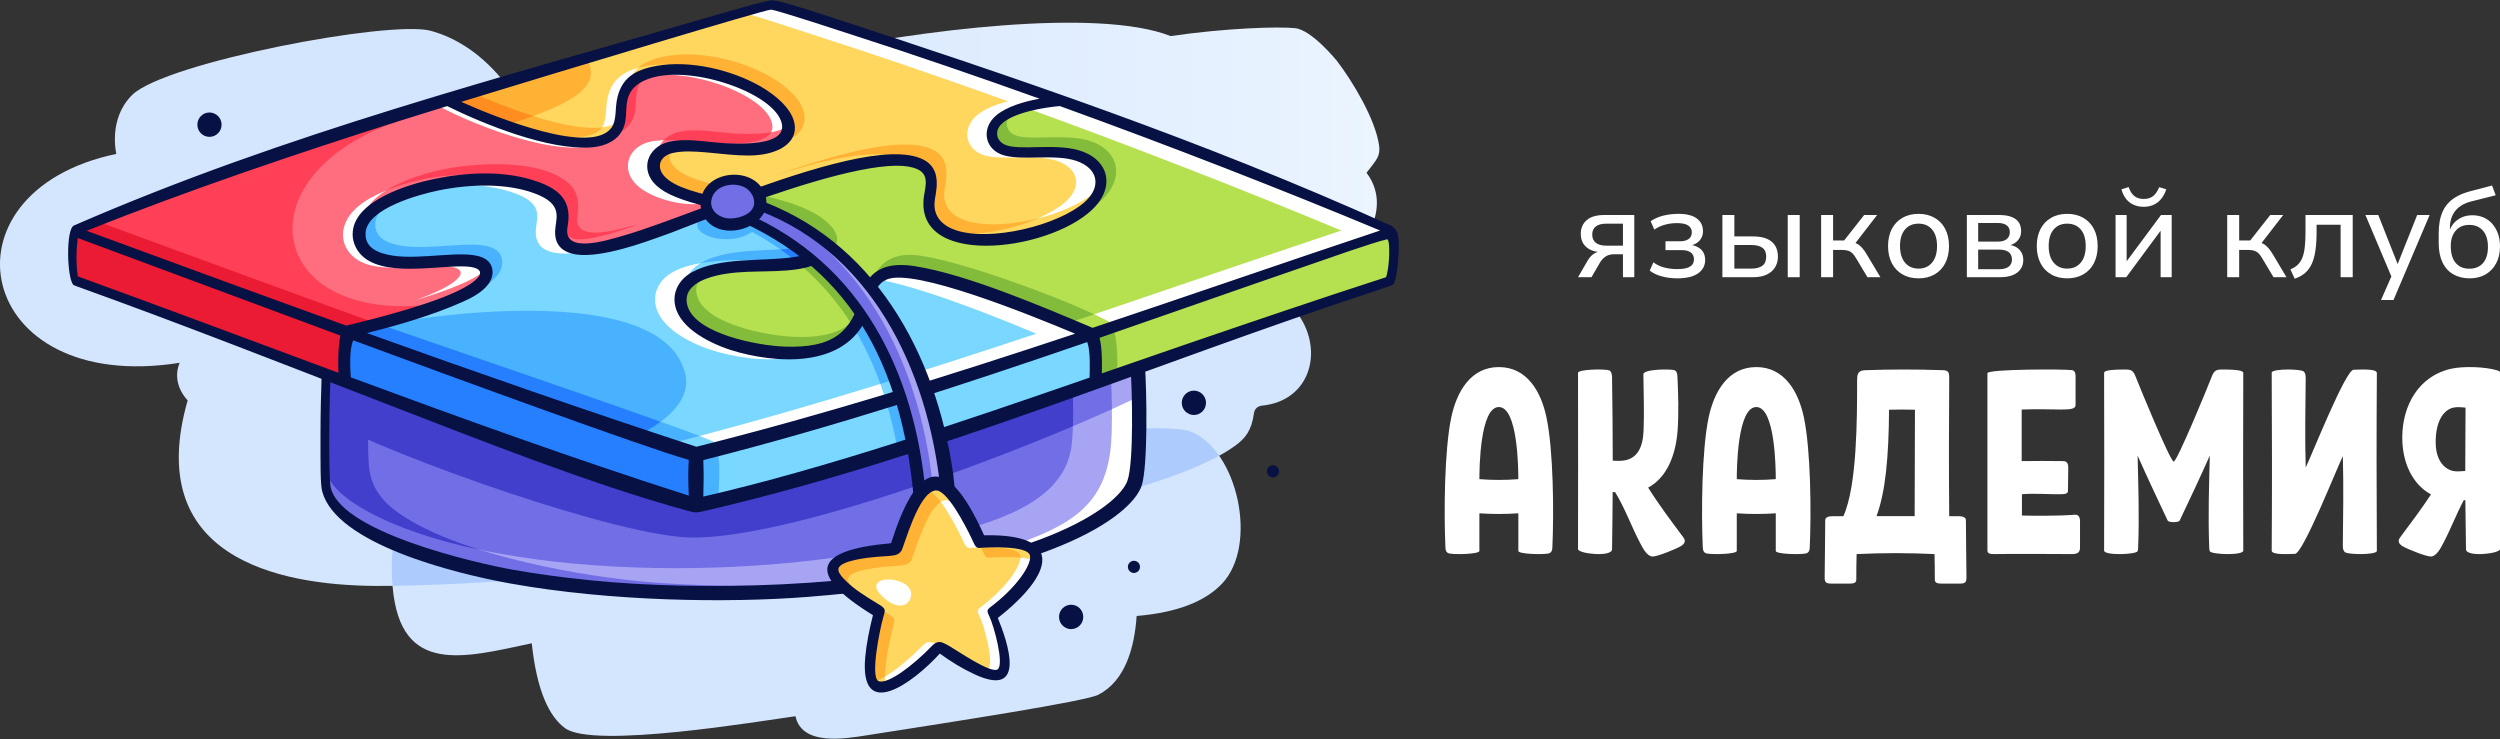 <?xml version="1.0" encoding="UTF-8"?> <svg xmlns="http://www.w3.org/2000/svg" width="159" height="47" viewBox="0 0 159 47" fill="none"><rect x="0" y="0" width="159" height="47" fill="#333333" stroke="none"/><g clip-path="url(#clip0_102_5164)"><path fill-rule="evenodd" clip-rule="evenodd" d="M85.77 16.581C85.77 16.581 88.892 13.625 86.912 10.987C87.553 10.159 87.811 9.925 87.707 9.229C87.462 7.565 86.053 5.222 85.041 3.888C85.041 3.888 83.437 1.899 82.368 1.791C81.299 1.683 78.035 1.775 74.451 2.294C69.797 0.466 58.343 1.93 51.236 3.448C43.8 5.039 40.81 6.734 40.81 6.734C40.81 6.734 39.483 8.849 41.64 10.601C42.712 11.471 39.115 12.467 41.153 15.715C42.587 17.998 46.316 23.845 58.563 20.923C63.939 19.639 79.233 19.02 85.77 16.581Z" fill="url(#paint0_linear_102_5164)"></path><path fill-rule="evenodd" clip-rule="evenodd" d="M78.5 28.39C79.208 27.89 79.601 27.378 79.749 26.296C79.789 26.006 79.972 25.828 80.277 25.797C83.214 25.496 84.122 22.574 82.767 20.307C79.396 14.668 68.555 14.118 62.697 13.593C63.144 10.554 62.084 6.731 60.32 4.248C58.657 3.094 36.031 4.565 32.257 5.456C30.71 3.442 29.009 2.398 27.393 1.959C24.818 1.257 10.524 3.97 8.411 6.035C6.855 7.556 7.399 9.789 7.399 9.789C-4.179 12.202 -1.666 25.152 11.423 23.074C10.867 24.437 11.936 25.462 11.936 25.462C9.093 35.395 17.596 37.21 23.815 37.264C34.361 37.355 70.68 33.937 78.5 28.39Z" fill="#D4E6FE"></path><path fill-rule="evenodd" clip-rule="evenodd" d="M26.091 32.63C25.396 33.104 24.701 34.319 24.975 37.361C25.481 42.977 29.509 41.829 33.82 40.912C34.138 43.923 34.927 45.583 35.946 46.317C37.782 47.645 48.378 45.852 50.592 45.551C51.003 47.449 53.714 46.987 55.122 46.766C60.939 45.858 69.042 44.603 69.85 44.188C71.58 43.3 72.155 41.165 72.29 39.176C75.054 38.945 76.739 38.158 77.724 37.117C80.044 34.663 78.717 28.636 75.727 27.447C72.447 26.144 28.195 31.198 26.091 32.63Z" fill="#D4E6FE"></path><path fill-rule="evenodd" clip-rule="evenodd" d="M24.969 37.26C36.332 37.127 68.41 33.996 77.538 28.984C77.044 28.276 76.431 27.728 75.727 27.447C72.447 26.144 28.195 31.198 26.091 32.63C25.403 33.098 24.717 34.29 24.969 37.26Z" fill="#ADCBFD"></path><path fill-rule="evenodd" clip-rule="evenodd" d="M48.853 3.998C43.153 5.405 40.81 6.734 40.81 6.734C40.81 6.734 39.483 8.849 41.64 10.601C42.712 11.471 39.115 12.467 41.153 15.715C42.587 17.998 46.316 23.845 58.563 20.923C62.788 19.911 73.146 19.314 80.557 17.919C75.969 14.491 67.593 14.032 62.697 13.593C63.144 10.554 62.084 6.73 60.32 4.248C59.566 3.723 54.51 3.739 48.853 3.998Z" fill="url(#paint1_linear_102_5164)"></path><path d="M138.248 29.357C138.034 29.357 136.069 24.585 135.833 23.972C135.679 23.558 135.537 23.497 135.135 23.501C133.915 23.504 133.821 23.621 133.821 23.732C133.833 27.473 133.833 31.245 133.821 35.015C133.821 35.344 135.836 35.271 135.946 35.062C135.968 35.024 135.981 34.964 135.984 34.876C136.069 32.697 135.99 30.771 135.952 28.975C136.566 30.36 137.213 31.732 137.864 33.108C137.927 33.241 138.565 33.241 138.628 33.108C139.279 31.732 139.93 30.36 140.543 28.975C140.502 30.771 140.424 32.697 140.508 34.876C140.512 34.964 140.524 35.024 140.546 35.062C140.659 35.271 142.672 35.344 142.672 35.015C142.659 31.245 142.659 27.473 142.672 23.732C142.672 23.621 142.577 23.504 141.361 23.501C140.958 23.497 140.813 23.558 140.659 23.972C140.427 24.585 138.462 29.357 138.248 29.357ZM110.459 32.646V35.04C110.459 35.236 109.018 35.281 108.569 35.205C108.361 35.167 108.308 35.018 108.298 34.828C108.198 32.608 108.229 28.643 108.669 26.549C109.012 24.927 109.896 23.346 111.701 23.346C113.502 23.346 114.386 24.927 114.728 26.549C115.169 28.643 115.2 32.608 115.1 34.828C115.09 35.018 115.037 35.167 114.829 35.205C114.379 35.281 112.939 35.236 112.939 35.04V32.646C112.109 32.703 111.289 32.703 110.459 32.646ZM111.701 25.888C110.496 25.888 110.459 29.806 110.459 30.474C111.286 30.54 112.112 30.54 112.939 30.474C112.939 29.806 112.902 25.888 111.701 25.888ZM94.089 32.646V35.04C94.089 35.236 92.649 35.281 92.2 35.205C91.989 35.167 91.936 35.018 91.929 34.828C91.829 32.608 91.86 28.643 92.3 26.549C92.643 24.927 93.527 23.346 95.328 23.346C97.133 23.346 98.017 24.927 98.356 26.549C98.8 28.643 98.831 32.608 98.73 34.828C98.721 35.018 98.668 35.167 98.457 35.205C98.01 35.281 96.567 35.236 96.567 35.04V32.646C95.74 32.703 94.919 32.703 94.089 32.646ZM95.328 25.888C94.124 25.888 94.089 29.806 94.089 30.474C94.916 30.54 95.74 30.54 96.567 30.474C96.567 29.806 96.532 25.888 95.328 25.888ZM149.004 29.006C149.058 30.894 149.023 32.833 149.004 34.721C149.001 34.92 149.058 35.084 149.171 35.138C149.3 35.201 149.709 35.239 150.121 35.239C150.639 35.239 151.168 35.179 151.168 35.037C151.146 31.252 151.142 27.507 151.168 23.722C151.168 23.415 149.963 23.517 149.687 23.517C149.184 23.52 147.045 28.899 146.643 29.734C146.586 27.846 146.624 25.907 146.643 24.019C146.643 23.82 146.589 23.656 146.476 23.602C146.344 23.539 145.939 23.501 145.524 23.501C145.005 23.501 144.48 23.561 144.48 23.703C144.502 27.488 144.505 31.233 144.48 35.018C144.477 35.325 145.684 35.227 145.961 35.224C146.464 35.22 148.602 29.844 149.004 29.006ZM152.784 27.824C152.784 29.433 153.428 30.799 154.611 31.445C153.994 32.384 153.315 33.282 152.645 34.183C152.469 34.423 152.576 34.597 152.809 34.74C153.126 34.929 154.293 35.394 154.589 35.394C154.966 35.394 155.233 34.844 155.393 34.544C155.815 33.756 156.214 32.719 156.692 31.818C156.727 31.814 156.761 31.811 156.796 31.808C156.805 32.874 156.824 33.87 156.837 34.936C156.843 35.448 159 35.224 159 34.92C158.994 31.15 158.994 27.447 159 23.675C159 23.614 158.865 23.57 158.821 23.554C158.069 23.324 156.695 23.282 155.931 23.444C153.84 23.887 152.784 25.784 152.784 27.824ZM156.277 29.98C155.563 29.98 154.909 29.38 154.909 28.124C154.909 26.891 155.327 26.204 155.862 25.98C156.158 25.857 156.5 25.891 156.808 25.929C156.796 27.27 156.79 28.611 156.79 29.952C156.62 29.965 156.45 29.98 156.277 29.98ZM116.533 32.83C116.348 32.83 116.084 32.88 116.084 33.083C116.084 34.294 116.055 35.502 116.049 36.713C116.049 36.998 116.099 37.115 116.448 37.115H117.681C117.929 37.115 118.061 37.048 118.061 36.865C118.061 36.324 118.065 35.78 118.08 35.239C118.904 35.201 119.731 35.179 120.558 35.179C121.385 35.179 122.212 35.201 123.036 35.239C123.051 35.78 123.055 36.324 123.055 36.865C123.055 37.048 123.187 37.115 123.435 37.115H124.668C125.017 37.115 125.067 36.998 125.067 36.713C125.061 35.502 125.032 34.294 125.032 33.083C125.032 32.88 124.768 32.83 124.583 32.83C124.476 32.83 124.259 32.83 123.97 32.83C123.944 29.901 123.951 26.96 123.97 24.032C123.973 23.602 123.866 23.554 123.514 23.542C121.916 23.488 120.288 23.485 118.621 23.545C118.109 23.564 118.112 23.849 118.112 24.301C118.112 26.53 118.115 30.92 117.238 32.83C116.901 32.83 116.653 32.833 116.533 32.83ZM121.772 32.827H120.558H119.347C119.913 31.293 120.124 29.101 120.143 26.059C120.69 26.043 121.24 26.043 121.791 26.059C121.791 28.292 121.772 30.594 121.772 32.827ZM126.803 35.239C126.416 35.246 126.4 35.103 126.4 34.989C126.406 31.217 126.406 27.511 126.4 23.738C126.4 23.466 131.264 23.472 131.77 23.539C131.903 23.554 132.009 23.643 132.006 23.956C132 24.579 132.003 25.136 132.006 25.762C132.006 25.996 131.708 26.046 131.123 26.046C130.274 26.027 129.428 26.018 128.579 26.046V29.326C129.45 29.313 130.321 29.313 131.192 29.326C131.355 29.329 131.541 29.357 131.541 29.743C131.541 30.24 131.522 30.72 131.522 31.217C131.522 31.381 131.377 31.429 131.091 31.432C130.255 31.448 129.431 31.362 128.595 31.432V32.788C129.287 32.804 130.827 32.823 131.94 32.738C132.104 32.725 132.289 32.773 132.289 33.155C132.289 33.715 132.289 34.281 132.289 34.828C132.289 35.182 132.072 35.242 131.739 35.239C130.431 35.233 128.063 35.217 126.803 35.239ZM107.063 34.18C106.292 33.143 105.509 32.109 104.821 31.011C105.943 30.417 106.569 29.066 106.695 27.387C106.773 26.296 106.739 25.006 106.682 23.918C106.673 23.741 106.623 23.602 106.516 23.554C106.299 23.453 104.516 23.469 104.519 23.804C104.532 25.006 104.579 26.166 104.532 27.368C104.491 28.38 104.186 29.31 102.981 29.31C102.865 29.31 102.717 29.31 102.57 29.297C102.57 27.511 102.551 25.768 102.526 23.981C102.522 23.782 102.472 23.618 102.359 23.564C102.117 23.447 100.362 23.485 100.362 23.712C100.369 27.485 100.369 31.15 100.362 34.92C100.362 35.224 102.519 35.448 102.526 34.936C102.541 33.699 102.56 32.526 102.566 31.29L102.724 31.305C103.34 32.298 103.808 33.598 104.315 34.541C104.475 34.841 104.742 35.394 105.12 35.394C105.415 35.394 106.579 34.926 106.899 34.737C107.132 34.594 107.242 34.42 107.063 34.18Z" fill="white"></path><path fill-rule="evenodd" clip-rule="evenodd" d="M44.268 32.038C36.282 29.495 29.047 26.836 21.941 24.157C21.526 23.999 21.107 23.841 20.692 23.683V30.071C20.692 34.258 31.43 37.585 45.259 37.585C59.531 37.585 71.689 34.04 72.416 29.663C72.438 29.527 72.45 29.388 72.45 29.255V23.174C71.526 23.493 70.605 23.813 69.677 24.132C61.54 26.934 53.286 29.679 44.268 32.038Z" fill="white"></path><path fill-rule="evenodd" clip-rule="evenodd" d="M44.268 32.038C36.282 29.495 29.047 26.836 21.941 24.157C21.526 23.999 21.107 23.841 20.692 23.683V26.678C25.239 29.129 39.514 34.201 44.083 34.191C50.774 34.179 65.747 28.458 72.45 25.214V23.174C71.526 23.493 70.605 23.813 69.677 24.132C61.54 26.934 53.286 29.679 44.268 32.038Z" fill="#A7A4F4"></path><path fill-rule="evenodd" clip-rule="evenodd" d="M44.268 32.039C36.282 29.496 29.047 26.837 21.941 24.158C21.526 24 21.107 23.842 20.692 23.684V30.072C20.692 34.259 31.43 37.585 45.259 37.585C54.714 37.585 59.851 36.437 65.432 34.319C69.083 32.934 70.605 31.276 70.705 27.478C70.74 26.207 70.702 24.781 70.649 23.797L69.677 24.133C61.54 26.934 53.286 29.679 44.268 32.039Z" fill="#A7A4F4"></path><path fill-rule="evenodd" clip-rule="evenodd" d="M44.268 32.039C36.282 29.496 29.047 26.837 21.941 24.158C21.526 24 21.107 23.842 20.692 23.684V26.678C25.239 29.129 39.514 34.202 44.083 34.192C50.245 34.179 63.436 29.325 70.718 26.024C70.712 25.205 70.683 24.414 70.649 23.797L69.677 24.133C61.54 26.934 53.286 29.679 44.268 32.039Z" fill="#726FE6"></path><path fill-rule="evenodd" clip-rule="evenodd" d="M23.456 24.727C22.95 24.537 22.447 24.348 21.941 24.158C21.526 24 21.107 23.842 20.692 23.684V30.072C20.692 34.259 31.43 37.585 45.259 37.585C50.082 37.585 53.78 37.288 56.987 36.712C51.409 37.361 45.68 37.37 41.419 37.032C36.948 36.675 29.852 35.35 26.038 33.073C24.708 32.279 23.623 31.33 23.469 29.689C23.378 28.718 23.39 26.539 23.456 24.727Z" fill="#726FE6"></path><path fill-rule="evenodd" clip-rule="evenodd" d="M20.695 23.686L20.692 29.688C20.796 30.795 21.944 31.737 23.39 32.534C31.248 36.844 48.623 37.176 59.748 34.128C62.952 33.248 67.809 32.104 68.174 28.17C68.275 27.104 68.265 25.795 68.221 24.631C60.552 27.259 52.748 29.817 44.268 32.037C36.313 29.504 28.503 26.636 20.695 23.686Z" fill="#726FE6"></path><path fill-rule="evenodd" clip-rule="evenodd" d="M20.695 23.686L20.692 26.677C25.242 29.128 39.517 34.2 44.083 34.191C49.598 34.181 60.738 30.292 68.24 27.107C68.265 26.298 68.253 25.431 68.221 24.631C60.552 27.259 52.748 29.817 44.268 32.037C36.313 29.504 28.503 26.636 20.695 23.686Z" fill="#423FCC"></path><path fill-rule="evenodd" clip-rule="evenodd" d="M20.695 23.686L20.692 29.688C20.796 30.795 21.944 31.737 23.39 32.534C25.286 33.571 27.736 34.381 30.515 34.966C28.814 34.431 27.258 33.802 26.038 33.072C24.708 32.278 23.623 31.329 23.469 29.688C23.378 28.717 23.39 26.538 23.456 24.723C22.535 24.378 21.617 24.033 20.695 23.686Z" fill="#423FCC"></path><path d="M51.39 37.961C46.274 38.363 38.832 38.255 32.459 37.111C28.814 36.456 21.378 34.574 20.494 31.26C20.369 30.792 20.384 29.587 20.384 27.604C20.384 26.264 20.419 24.923 20.466 23.585H21.042C20.935 25.508 20.894 29.619 21.004 30.808C21.28 33.79 30.374 35.839 32.638 36.238C34.914 36.636 37.15 36.889 38.955 37.031C42.432 37.306 46.888 37.376 51.441 37.063C65.901 36.067 71.121 32.231 71.705 30.574C72.117 29.413 72.013 24.761 71.891 23.199H72.815C72.941 24.932 73.007 29.676 72.611 30.881C71.973 32.829 66.659 36.763 51.39 37.961Z" fill="#071144"></path><path fill-rule="evenodd" clip-rule="evenodd" d="M75.931 24.844C76.356 24.844 76.702 25.192 76.702 25.619C76.702 26.049 76.356 26.393 75.931 26.393C75.507 26.393 75.161 26.049 75.161 25.619C75.161 25.192 75.507 24.844 75.931 24.844Z" fill="#071144"></path><path fill-rule="evenodd" clip-rule="evenodd" d="M72.118 35.666C72.331 35.666 72.504 35.84 72.504 36.052C72.504 36.267 72.331 36.441 72.118 36.441C71.904 36.441 71.734 36.267 71.734 36.052C71.734 35.84 71.904 35.666 72.118 35.666Z" fill="#071144"></path><path fill-rule="evenodd" clip-rule="evenodd" d="M68.124 38.461C68.552 38.461 68.895 38.806 68.895 39.236C68.895 39.663 68.552 40.011 68.124 40.011C67.7 40.011 67.354 39.663 67.354 39.236C67.354 38.806 67.7 38.461 68.124 38.461Z" fill="#071144"></path><path fill-rule="evenodd" clip-rule="evenodd" d="M13.323 7.154C13.747 7.154 14.093 7.502 14.093 7.929C14.093 8.359 13.747 8.704 13.323 8.704C12.895 8.704 12.552 8.359 12.552 7.929C12.552 7.502 12.895 7.154 13.323 7.154Z" fill="#071144"></path><path fill-rule="evenodd" clip-rule="evenodd" d="M80.965 29.586C81.179 29.586 81.349 29.76 81.349 29.975C81.349 30.19 81.179 30.361 80.965 30.361C80.752 30.361 80.579 30.19 80.579 29.975C80.579 29.76 80.752 29.586 80.965 29.586Z" fill="#071144"></path><path fill-rule="evenodd" clip-rule="evenodd" d="M21.941 24.279V21.126C16.187 18.975 10.458 16.803 4.645 14.693V17.796C10.116 19.778 15.379 21.796 20.693 23.807C21.108 23.965 21.526 24.12 21.941 24.279Z" fill="#EB1B33"></path><path fill-rule="evenodd" clip-rule="evenodd" d="M21.941 21.125V24.278C29.047 26.96 36.282 29.619 44.269 32.158V29.059C36.618 26.561 29.258 23.86 21.941 21.125Z" fill="#257FFF"></path><path fill-rule="evenodd" clip-rule="evenodd" d="M69.586 21.312C61.587 24.083 53.299 26.796 44.269 29.06V32.159C53.286 29.8 61.54 27.058 69.677 24.257V21.35C69.646 21.338 69.618 21.325 69.586 21.312Z" fill="#7AD7FF"></path><path fill-rule="evenodd" clip-rule="evenodd" d="M58.213 25.094C57.61 25.284 57.006 25.473 56.396 25.66C56.663 26.561 56.883 27.494 57.059 28.449C57.701 28.25 58.336 28.044 58.971 27.842C58.764 26.912 58.512 25.992 58.213 25.094Z" fill="#48B2FF"></path><path fill-rule="evenodd" clip-rule="evenodd" d="M45.652 28.709C45.193 28.826 44.731 28.943 44.269 29.06V31.995L45.026 31.96C45.246 31.903 45.463 31.843 45.68 31.786C45.727 31.147 45.816 29.598 45.652 28.709Z" fill="#48B2FF"></path><path fill-rule="evenodd" clip-rule="evenodd" d="M69.678 21.35V24.256C70.602 23.937 71.526 23.618 72.451 23.298C77.809 21.442 83.148 19.576 88.653 17.796V14.693C82.327 16.796 76.051 19.073 69.586 21.312C69.618 21.325 69.646 21.337 69.678 21.35Z" fill="#B5E04F"></path><path fill-rule="evenodd" clip-rule="evenodd" d="M69.678 21.35V24.256C70.124 24.101 70.567 23.949 71.014 23.794C71.124 23.041 71.049 21.596 70.819 20.885C70.407 21.027 69.998 21.169 69.586 21.312C69.618 21.324 69.646 21.337 69.678 21.35Z" fill="#83BC3A"></path><path fill-rule="evenodd" clip-rule="evenodd" d="M28.418 6.395C20.202 8.925 12.181 11.616 4.645 14.693C10.458 16.802 16.187 18.975 21.941 21.125C24.384 20.531 26.988 19.86 29.311 18.826C31.645 17.789 31.503 16.315 28.695 16.552C27.875 16.622 26.941 16.727 25.988 16.736C22.491 16.764 21.501 14.105 25.101 12.546C26.633 11.882 28.538 11.578 29.327 11.505C31.072 11.347 32.827 11.467 34.094 11.926C35.311 12.369 36.028 13.112 35.764 14.171C35.273 16.135 37.166 15.996 38.609 15.651C41.036 15.072 43.634 14.057 46.262 13.055C45.2 12.834 44.149 12.603 43.124 12.188C42.571 11.964 42.096 11.66 41.8 11.218C41.272 10.424 41.734 9.608 42.672 9.377C43.69 9.127 45.014 9.418 46.325 9.51C51.067 9.842 51.18 7.126 47.526 5.43C46.102 4.766 42.797 3.95 40.87 4.811C39.971 5.212 39.508 5.816 39.48 6.895C39.477 7.069 39.474 7.246 39.467 7.413C39.405 8.65 38.524 8.979 37.527 9.045C34.65 9.238 29.513 6.936 28.418 6.395Z" fill="white"></path><path fill-rule="evenodd" clip-rule="evenodd" d="M27.68 6.622C26.287 7.049 24.765 7.501 24.277 7.656C18.033 9.642 12.329 11.739 6.295 14.12L6.176 14.076C5.663 14.281 5.151 14.487 4.645 14.693C7.496 15.73 10.329 16.78 13.156 17.833C17.002 19.306 20.727 20.723 20.797 20.707L20.812 20.704L21.941 21.125C24.384 20.53 26.988 19.86 29.311 18.826C30.535 18.282 31.078 17.618 30.912 17.143C30.799 17.251 30.641 17.371 30.447 17.494C29.56 18.061 28 18.614 26.456 19.076C27.331 18.763 28.095 18.434 28.598 18.114C29.657 17.438 29.488 16.982 28.305 16.944C27.082 16.906 24.865 17.184 23.62 16.887C21.646 16.416 21.18 14.459 22.778 13.13C23.274 12.716 23.91 12.381 24.564 12.112C23.756 12.618 23.139 13.266 23.054 14.085C23.051 14.101 23.051 14.117 23.048 14.133C23.362 13.573 24.026 13.01 25.101 12.545C26.633 11.881 28.538 11.578 29.327 11.505C31.355 11.322 36.298 11.28 35.701 14.493C35.367 16.299 38.757 15.569 39.659 15.312C39.741 15.29 48.303 12.691 44.328 12.979C43.206 13.058 41.376 12.599 40.499 11.767C39.442 10.768 39.949 9.323 41.345 9.013C41.596 8.956 41.895 8.928 42.215 8.915C41.939 9.2 41.785 9.557 41.779 9.933C41.967 9.674 42.278 9.475 42.672 9.377C43.69 9.127 45.014 9.418 46.325 9.509C48.9 9.69 50.108 8.972 50.092 8.004C49.856 8.207 49.482 8.336 49.039 8.412C49.152 8.213 49.164 7.96 49.039 7.644C48.4 6.069 44.627 4.611 41.945 4.766C41.602 4.788 41.257 4.845 40.936 4.956C41.049 4.835 41.181 4.734 41.329 4.643C41.169 4.69 41.014 4.747 40.87 4.81C39.971 5.212 39.508 5.816 39.48 6.894C39.452 7.966 39.191 8.69 38.203 9.108C35.446 10.272 29.164 7.505 27.68 6.622Z" fill="#FF6E7F"></path><path fill-rule="evenodd" clip-rule="evenodd" d="M4.645 14.693C10.062 16.66 15.395 18.715 20.8 20.708L20.812 20.705L21.941 21.125C23.743 20.689 26.529 19.873 28.324 19.237H28.327C16.7 21.182 14.882 10.632 26.249 7.426C23.784 7.957 11.575 11.866 4.645 14.693Z" fill="#FF4056"></path><path fill-rule="evenodd" clip-rule="evenodd" d="M24.564 12.111C25.441 11.754 26.346 11.517 26.975 11.387C27.73 11.229 29.041 11.084 30.352 11.084C33.141 11.084 35.817 11.719 35.826 13.509C35.826 13.87 35.82 14.271 35.914 14.594C36.009 14.926 36.191 15.091 36.421 15.166C37.279 15.448 39.725 14.597 40.558 14.278C39.747 14.452 36.49 15.593 36.716 13.8C36.82 12.969 36.826 12.257 36.166 11.662C34.361 10.04 30.119 10.369 28.211 10.768C27.271 10.96 25.721 11.387 24.564 12.111ZM40.936 4.955C40.225 5.195 39.643 5.682 39.543 6.52C39.505 6.83 39.514 7.156 39.461 7.498C39.42 7.985 39.244 8.323 38.983 8.557C38.964 8.582 38.942 8.608 38.92 8.63C39.675 8.412 40.253 7.921 40.392 7.071C40.458 6.666 40.426 6.277 40.492 5.891C40.558 5.493 40.709 5.192 40.936 4.955ZM42.215 8.914C43.3 8.883 44.665 9.066 45.539 9.11C46.941 9.183 48.633 9.12 49.039 8.412C48.362 8.532 47.526 8.532 46.772 8.491C45.64 8.431 44.3 8.143 43.193 8.389C42.785 8.484 42.454 8.671 42.215 8.914Z" fill="#FF4056"></path><path fill-rule="evenodd" clip-rule="evenodd" d="M6.295 14.121C5.83 14.305 5.361 14.491 4.893 14.678C5.694 14.975 9.48 16.43 13.156 17.834C15.709 18.789 19.602 20.25 22.155 21.208C22.674 21.021 23.61 20.712 24.047 20.595C23.994 20.613 7.722 14.646 6.295 14.121Z" fill="#EB1B33"></path><path fill-rule="evenodd" clip-rule="evenodd" d="M25.101 12.546C21.501 14.105 22.491 16.765 25.988 16.736C26.94 16.727 27.874 16.622 28.695 16.553C31.503 16.316 31.644 17.789 29.311 18.826C26.988 19.86 24.384 20.531 21.941 21.125C29.258 23.861 36.618 26.562 44.269 29.06C53.299 26.796 61.587 24.082 69.586 21.312C65.986 19.794 62.232 18.301 58.474 17.4C57.214 17.1 55.745 17.084 55.236 18.561C55.151 18.811 55.097 19.073 55.016 19.367C54.151 22.52 51.221 22.612 48.711 22.34C45.856 22.03 43.35 20.626 43.306 19.263C43.237 17.131 46.825 16.809 49.375 16.834C51.441 16.853 53.195 15.917 51.708 14.959C49.894 13.789 48.057 13.435 46.262 13.055C43.633 14.057 41.036 15.073 38.609 15.651C37.166 15.996 35.273 16.135 35.763 14.171C36.027 13.112 35.31 12.369 34.094 11.926C32.826 11.468 31.072 11.347 29.327 11.505C28.538 11.578 26.632 11.882 25.101 12.546Z" fill="white"></path><path fill-rule="evenodd" clip-rule="evenodd" d="M25.101 12.545C22.381 13.721 22.271 15.549 23.9 16.327C25.032 16.865 28.252 16.59 28.695 16.552C31.503 16.314 31.644 17.788 29.311 18.825C26.988 19.86 24.384 20.53 21.941 21.125C29.343 23.892 36.76 26.608 44.269 29.059C44.731 28.942 45.193 28.825 45.652 28.708C45.602 28.439 45.529 28.23 45.426 28.126C45.378 28.078 45.045 27.939 44.492 27.727C51.714 25.824 58.83 23.578 65.907 21.223C63.7 20.299 59.226 18.481 56.314 17.867C56.424 17.63 56.575 17.418 56.805 17.266C56.33 17.336 55.902 17.529 55.585 17.915C54.459 19.309 55.33 20.574 52.981 21.937C52.4 22.276 51.686 22.367 50.972 22.418C50.315 22.756 49.46 22.899 48.312 22.835C47.425 22.785 46.542 22.62 45.734 22.405C44.397 22.051 42.338 21.153 41.8 19.755C41.41 18.743 41.885 17.801 42.791 17.304C43.313 17.02 43.913 16.846 44.558 16.732C43.919 17.111 43.517 17.719 43.514 18.411C44.306 17.039 47.212 16.811 49.375 16.833C51.101 16.849 52.61 16.198 52.189 15.423C51.966 15.556 51.588 15.663 51.041 15.739C50.89 15.758 50.736 15.777 50.579 15.793C50.717 15.372 49.837 14.809 48.262 14.249C47.284 13.902 46.24 13.68 45.199 13.462C43.964 13.93 42.731 14.37 41.539 14.793C38.159 15.998 33.751 17.203 34.09 14.487C34.188 13.699 34.474 12.925 32.732 12.286C30.528 11.479 27.245 11.615 25.101 12.545Z" fill="#7AD7FF"></path><path fill-rule="evenodd" clip-rule="evenodd" d="M48.343 14.279L48.262 14.25C47.284 13.902 46.24 13.681 45.199 13.463C42.526 14.661 46.803 16.258 48.343 14.279Z" fill="#48B2FF"></path><path fill-rule="evenodd" clip-rule="evenodd" d="M56.698 23.586C56.512 23.643 56.166 23.959 55.99 24.418C56.072 24.645 56.151 24.873 56.223 25.101C56.569 25.455 56.974 25.48 57.16 25.423C57.084 25.192 56.779 23.814 56.698 23.586Z" fill="#7AD7FF"></path><path fill-rule="evenodd" clip-rule="evenodd" d="M55.99 24.417C56.585 24.233 57.176 24.05 57.77 23.863C57.069 22.07 56.173 20.375 55.066 18.851C54.821 19.522 54.78 20.173 54.293 20.834C54.978 21.957 55.538 23.155 55.99 24.417ZM50.733 16.704C51.566 16.527 52.176 16.182 52.252 15.774C52.158 15.692 52.06 15.61 51.963 15.527C51.739 15.613 51.434 15.682 51.041 15.739C50.891 15.758 50.736 15.777 50.579 15.793C50.718 15.373 49.837 14.81 48.262 14.25C47.712 14.054 47.142 13.899 46.564 13.76L46.573 14.123C48.164 14.848 49.542 15.714 50.733 16.704Z" fill="#48B2FF"></path><path fill-rule="evenodd" clip-rule="evenodd" d="M48.344 14.278C48.193 14.459 48.001 14.604 47.781 14.721C47.394 14.512 46.992 14.313 46.573 14.123L46.564 13.76C47.142 13.899 47.712 14.054 48.262 14.25L48.344 14.278Z" fill="#48B2FF"></path><path fill-rule="evenodd" clip-rule="evenodd" d="M21.941 21.125C28.135 23.44 34.342 25.723 40.602 27.842L41.156 27.38C43.071 26.283 43.847 25.04 43.599 23.867C42.3 17.738 26.657 19.977 21.941 21.125Z" fill="#48B2FF"></path><path fill-rule="evenodd" clip-rule="evenodd" d="M25.101 12.546C22.381 13.723 22.268 15.557 23.9 16.328C25.406 17.04 28.252 16.591 28.695 16.553C31.503 16.316 31.644 17.79 29.311 18.827C28.666 19.114 28.003 19.371 27.324 19.608C28.261 19.304 29.182 18.963 30.081 18.561C30.581 18.34 31.295 17.973 31.676 17.454C32.109 16.866 32.037 16.076 31.317 15.762C30.122 15.241 27.443 15.924 25.598 15.639C24.739 15.503 23.805 15.187 23.868 14.184C23.931 13.21 25.274 12.496 26.554 12.037C26.063 12.176 25.563 12.344 25.101 12.546ZM24.048 20.595C23.34 20.784 22.636 20.958 21.941 21.126C28.566 23.602 35.225 26.05 42.102 28.345C42.901 28.143 43.696 27.938 44.492 27.729C40.671 26.268 26.374 21.423 24.048 20.595ZM44.558 16.733C47.054 16.297 50.378 16.768 51.601 16.458C51.28 16.234 50.944 15.936 50.579 15.794C48.658 15.977 46.256 15.803 44.639 16.686C44.611 16.702 44.583 16.717 44.558 16.733Z" fill="#48B2FF"></path><path fill-rule="evenodd" clip-rule="evenodd" d="M50.563 16.565C50.265 16.321 49.953 16.087 49.627 15.859C49.953 15.84 50.271 15.821 50.579 15.793C50.944 15.935 51.28 16.233 51.601 16.457C51.34 16.523 50.985 16.555 50.563 16.565Z" fill="#257FFF"></path><path fill-rule="evenodd" clip-rule="evenodd" d="M27.424 19.572L27.324 19.607L27.431 19.572H27.424ZM41.156 27.38C41.473 27.197 41.759 27.01 42.014 26.824C36.489 24.85 26.01 21.293 24.048 20.594C23.34 20.784 22.636 20.957 21.941 21.125C28.082 23.421 34.254 25.691 40.602 27.839L41.156 27.38Z" fill="#257FFF"></path><path fill-rule="evenodd" clip-rule="evenodd" d="M47.526 5.431C51.179 7.126 51.066 9.842 46.325 9.51C45.014 9.419 43.69 9.128 42.671 9.378C41.734 9.608 41.272 10.424 41.8 11.218C42.096 11.661 42.57 11.964 43.124 12.189C44.149 12.603 45.199 12.834 46.262 13.055C49.865 11.686 53.525 10.342 56.886 10.2C57.848 10.159 59.373 10.339 59.241 11.794C59.222 12.012 59.172 12.233 59.128 12.458C58.188 17.1 68.938 15.12 69.9 12.161C70.265 11.044 69.529 9.931 67.637 9.691C66.284 9.517 64.829 9.994 63.763 9.491C63.411 9.327 63.187 9.068 63.115 8.783C62.747 7.309 65.505 6.522 67.533 6.427C61.232 4.163 55.066 2.133 49.029 0.33C42.127 2.326 35.206 4.305 28.418 6.396C29.512 6.936 34.65 9.238 37.527 9.046C38.524 8.979 39.404 8.65 39.467 7.414C39.473 7.246 39.476 7.069 39.48 6.895C39.508 5.817 39.97 5.213 40.869 4.811C42.797 3.951 46.101 4.767 47.526 5.431Z" fill="white"></path><path fill-rule="evenodd" clip-rule="evenodd" d="M56.886 10.198C53.525 10.341 49.865 11.685 46.262 13.054C48.057 13.434 49.893 13.788 51.708 14.958C53.195 15.916 51.44 16.852 49.375 16.833C46.825 16.808 43.237 17.13 43.306 19.262C43.35 20.625 45.856 22.029 48.711 22.339C51.22 22.611 54.151 22.519 55.016 19.366C55.097 19.072 55.151 18.81 55.236 18.56C55.745 17.083 57.213 17.099 58.474 17.399C62.232 18.3 65.986 19.793 69.586 21.311C76.051 19.072 82.327 16.795 88.653 14.692C81.453 11.653 74.412 8.899 67.533 6.426C65.505 6.521 62.747 7.308 63.115 8.782C63.187 9.066 63.411 9.326 63.763 9.49C64.829 9.993 66.285 9.515 67.637 9.689C69.529 9.93 70.265 11.043 69.9 12.159C68.938 15.119 58.188 17.099 59.128 12.456C59.172 12.232 59.222 12.011 59.241 11.792C59.373 10.338 57.849 10.157 56.886 10.198Z" fill="white"></path><path fill-rule="evenodd" clip-rule="evenodd" d="M28.101 6.477C29.295 7.011 31.383 7.837 33.326 8.33C34.817 8.789 36.361 9.124 37.527 9.045C38.483 8.981 39.329 8.675 39.455 7.565C39.2 7.868 38.794 8.036 38.288 8.099C38.596 7.65 38.511 6.929 38.615 6.372C38.841 5.149 39.543 4.598 40.587 4.314C40.263 4.605 40.027 5 39.895 5.534C40.124 5.231 40.448 4.997 40.87 4.81C42.523 4.073 45.19 4.57 46.815 5.142C47.472 5.402 48.06 5.686 48.554 5.993C50.34 7.163 50.611 8.567 49.152 9.2L49.199 9.19L49.192 9.193C47.366 9.892 44.526 9.13 42.976 9.32C42.835 9.336 42.706 9.364 42.589 9.399C41.882 9.604 41.473 10.152 41.599 10.755C41.634 10.961 41.722 11.151 41.86 11.303C42.159 11.701 42.608 11.979 43.124 12.188C44.149 12.602 45.199 12.833 46.262 13.055C49.865 11.685 53.525 10.341 56.886 10.199C57.11 10.19 57.361 10.193 57.616 10.218C58.345 10.664 58.434 11.429 58.279 12.343C58.251 12.527 58.22 12.691 58.207 12.852C58.129 13.782 58.717 14.357 59.559 14.642C59.804 14.724 60.075 14.784 60.367 14.825C63.084 16.011 69.187 14.357 69.901 12.16C69.938 12.046 69.963 11.932 69.976 11.821C69.876 11.96 69.753 12.096 69.602 12.229C68.813 12.925 67.458 13.523 66.011 13.889C66.709 13.586 67.319 13.232 67.753 12.849C68.841 11.888 68.621 10.692 67.2 10.224C65.867 9.782 63.895 10.218 62.659 9.892C61.398 9.56 61.141 8.2 62.093 7.369C62.59 6.932 63.348 6.638 64.112 6.445L63.653 6.278C59.657 4.845 55.72 3.498 52.025 2.309C51.469 2.132 48.494 1.145 47.174 0.766C44.514 1.487 34.021 4.662 28.101 6.477Z" fill="#FFD75F"></path><path fill-rule="evenodd" clip-rule="evenodd" d="M28.101 6.477C29.053 6.901 30.569 7.512 32.128 7.992C35.76 6.816 38.533 5.681 37.276 3.691C34.028 4.669 30.644 5.7 28.101 6.477Z" fill="#FFB234"></path><path fill-rule="evenodd" clip-rule="evenodd" d="M33.326 8.331C34.373 8.596 35.376 8.767 36.178 8.745C37.137 8.72 37.901 8.631 38.272 8.122L38.288 8.1C36.09 8.388 31.99 6.762 30.04 5.899C29.5 6.063 28.959 6.228 28.418 6.395C29.069 6.715 31.144 7.657 33.326 8.331ZM40.586 4.315C40.75 4.27 40.923 4.232 41.102 4.198C42.052 4.024 43.117 4.103 44.155 4.34C45.655 4.681 50.334 5.981 50.085 8.141C50.026 8.66 49.73 8.985 49.199 9.191C50.352 8.989 51.079 8.426 51.164 7.673C51.302 6.471 49.884 5.387 48.969 4.865C47.148 3.828 44.495 3.179 42.338 3.578C41.614 3.711 41.02 3.922 40.586 4.315ZM42.589 9.4C41.813 9.634 41.517 10.238 41.599 10.756C41.63 10.908 41.696 11.063 41.8 11.218C41.819 11.246 41.838 11.275 41.86 11.303C42.526 12.031 43.215 12.303 44.925 12.67C45.507 12.458 46.095 12.243 46.689 12.031C45.014 11.67 43.529 11.31 42.875 10.595C42.454 10.136 42.514 9.631 42.91 9.33C42.828 9.343 42.75 9.359 42.671 9.378C42.643 9.387 42.614 9.393 42.589 9.4ZM49.173 11.19C52.371 10.165 55.371 9.479 57.059 9.978C57.276 10.045 57.459 10.124 57.616 10.219C58.465 10.31 59.342 10.674 59.241 11.794C59.222 12.012 59.172 12.233 59.128 12.458C58.883 13.656 59.421 14.412 60.367 14.826C62.018 15.054 64.294 14.63 66.011 13.89C64.357 14.308 62.587 14.418 61.408 14.023C60.565 13.738 59.977 13.163 60.056 12.233C60.068 12.072 60.1 11.907 60.131 11.724C60.317 10.617 60.144 9.725 58.908 9.359C56.896 8.764 53.025 9.849 49.173 11.19Z" fill="#FFB234"></path><path fill-rule="evenodd" clip-rule="evenodd" d="M33.914 7.382C32.427 6.91 30.984 6.316 30.04 5.898C29.5 6.063 28.959 6.227 28.418 6.395C28.956 6.661 30.471 7.35 32.216 7.963C32.81 7.771 33.383 7.578 33.914 7.382Z" fill="#FF8D1F"></path><path fill-rule="evenodd" clip-rule="evenodd" d="M56.886 10.2C53.525 10.342 49.865 11.686 46.262 13.055C48.057 13.435 49.893 13.789 51.708 14.959C53.195 15.917 51.44 16.853 49.375 16.834C46.825 16.809 43.237 17.132 43.306 19.263C43.35 20.626 45.856 22.03 48.711 22.34C51.22 22.612 54.151 22.52 55.016 19.367C55.097 19.073 55.151 18.811 55.236 18.561C55.745 17.084 57.213 17.1 58.474 17.4C62.285 18.314 65.967 19.788 69.586 21.312C69.998 21.17 70.407 21.028 70.819 20.885C70.753 20.68 70.674 20.534 70.583 20.484C70.293 20.332 69.96 20.164 69.586 19.99C74.828 18.219 80.06 16.414 85.308 14.662C79.12 12.081 72.086 9.336 65.156 6.822C63.882 7.205 62.886 7.86 63.115 8.783C63.187 9.068 63.411 9.327 63.763 9.491C64.829 9.994 66.285 9.517 67.637 9.691C69.529 9.931 70.265 11.044 69.9 12.16C68.938 15.12 58.188 17.1 59.128 12.458C59.172 12.233 59.222 12.012 59.241 11.793C59.373 10.339 57.849 10.159 56.886 10.2Z" fill="#B5E04F"></path><path fill-rule="evenodd" clip-rule="evenodd" d="M51.466 16.48C51.252 16.572 51.004 16.645 50.733 16.705C52.192 17.916 53.368 19.314 54.308 20.86C54.45 20.674 54.579 20.462 54.692 20.231C53.802 18.849 52.73 17.587 51.466 16.48Z" fill="#83BC3A"></path><path fill-rule="evenodd" clip-rule="evenodd" d="M48.148 12.347C47.52 12.578 46.891 12.818 46.262 13.055C48.057 13.435 49.893 13.789 51.708 14.959C52.623 15.547 52.311 16.129 51.453 16.486C54.305 16.002 53.626 14.013 50.28 12.916C49.598 12.691 48.871 12.511 48.148 12.347ZM45.035 17.34C43.998 17.698 43.275 18.295 43.306 19.263C43.35 20.626 45.856 22.03 48.711 22.34C51.22 22.612 54.151 22.52 55.016 19.367C55.047 19.256 55.072 19.152 55.097 19.051C54.428 20.733 53.217 21.53 50.481 21.423C48.802 21.356 44.881 20.619 44.344 18.849C44.124 18.131 44.501 17.653 45.035 17.34ZM55.355 18.276C55.946 17.087 57.298 17.119 58.474 17.4C61.625 18.156 64.772 19.329 67.828 20.581C68.416 20.386 69.001 20.186 69.586 19.99C66.549 18.567 61.002 16.606 58.48 16.252C57.081 16.056 55.836 16.461 55.38 18.178L55.355 18.276ZM64.712 6.971C63.662 7.366 62.911 7.97 63.115 8.783C63.187 9.067 63.411 9.327 63.763 9.491C64.829 9.994 66.285 9.516 67.637 9.69C69.529 9.931 70.265 11.044 69.9 12.16C69.611 13.052 68.435 13.852 66.957 14.412C68.212 14.007 69.341 13.419 70.077 12.717C71.633 11.234 71.095 9.453 69.184 8.925C67.583 8.482 65.382 8.985 64.517 8.577C63.97 8.318 63.87 7.72 64.297 7.284C64.411 7.17 64.552 7.066 64.712 6.971Z" fill="#83BC3A"></path><path d="M44.731 29.262C44.762 30.03 44.756 30.805 44.731 31.583C52.522 29.796 61.222 26.814 69.297 24.016C69.31 23.456 69.357 22.314 69.149 21.755C61.094 24.525 53 27.172 44.731 29.262ZM70.077 23.747C71.806 23.146 73.504 22.558 75.155 21.992C79.463 20.518 83.773 19.047 88.15 17.631C88.298 17.264 88.392 16.236 88.342 15.594C88.326 15.395 88.298 15.256 88.229 15.215C87.219 15.452 84.462 16.439 83.185 16.878C78.761 18.399 74.35 19.958 69.929 21.486C70.102 22.121 70.093 23.092 70.077 23.747ZM37.549 9.377C34.886 9.548 30.877 7.948 28.44 6.749C27.047 7.179 25.997 7.502 25.51 7.657C18.784 9.794 12.068 12.065 5.506 14.677C11.008 16.698 16.511 18.722 22.023 20.708H22.029C23.78 20.284 28.094 19.221 29.83 18.115C30.893 17.438 30.72 16.983 29.538 16.945C27.755 16.888 24.265 17.659 22.925 16.16C22.564 15.755 22.381 15.24 22.438 14.706C22.645 12.716 25.997 11.717 27.591 11.388C29.733 10.942 32.135 10.819 34.222 11.565C35.685 12.087 36.386 12.868 36.096 14.421C35.763 16.224 38.697 15.253 39.599 15C40.923 14.627 42.816 13.912 44.922 13.127C44.25 12.966 43.599 12.78 42.986 12.533C42.451 12.318 42.036 12.068 41.74 11.793C40.675 10.809 41.159 9.33 42.577 9.013C43.684 8.763 45.023 9.051 46.155 9.111C47.954 9.206 50.233 9.077 49.655 7.644C48.9 5.775 43.728 4.071 41.2 5.032C40.47 5.31 40.005 5.724 39.876 6.512C39.81 6.898 39.841 7.287 39.775 7.691C39.593 8.808 38.653 9.304 37.549 9.377ZM29.333 6.477C31.71 7.54 37.612 9.877 38.889 8.122C39.216 7.672 39.124 6.939 39.231 6.373C39.492 4.956 40.389 4.444 41.722 4.197C43.879 3.799 46.532 4.447 48.353 5.484C49.268 6.006 50.686 7.091 50.548 8.292C50.438 9.244 49.309 9.892 47.573 9.892C45.916 9.892 43.998 9.431 42.756 9.737C41.983 9.927 41.706 10.61 42.259 11.214C42.926 11.938 44.448 12.302 46.158 12.669C50.705 10.996 55.858 9.257 58.292 9.978C59.528 10.345 59.701 11.236 59.515 12.343C59.484 12.527 59.452 12.691 59.44 12.852C59.361 13.782 59.949 14.358 60.792 14.642C63.002 15.386 67.3 14.339 68.986 12.849C70.074 11.888 69.853 10.693 68.432 10.225C67.099 9.782 65.128 10.218 63.895 9.892C62.631 9.56 62.373 8.201 63.326 7.369C63.993 6.784 65.131 6.455 66.118 6.278C62.122 4.845 58.185 3.498 54.491 2.309C53.799 2.088 49.365 0.617 49.029 0.614C48.642 0.614 36.049 4.422 29.333 6.477ZM47.517 12.963C48.246 13.127 48.979 13.311 49.664 13.536C53.091 14.661 53.72 16.717 50.626 17.137C48.944 17.368 47.271 17.134 45.589 17.523C44.662 17.738 43.363 18.266 43.728 19.468C44.265 21.239 48.186 21.976 49.865 22.042C53.035 22.169 54.157 21.078 54.764 18.798C55.258 16.945 56.654 16.685 58.204 16.932C61.483 17.451 66.228 19.471 69.489 20.85C75.592 18.81 81.67 16.698 87.776 14.661C81.522 12.052 74.406 9.279 67.407 6.746C66.59 6.809 64.445 7.122 63.681 7.903C63.254 8.34 63.354 8.937 63.901 9.197C64.766 9.605 66.967 9.102 68.567 9.545C70.479 10.073 71.017 11.853 69.46 13.336C66.612 16.05 57.839 17.096 58.801 12.258C58.977 11.366 58.937 10.825 57.846 10.61C55.799 10.209 51.145 11.657 47.517 12.963ZM68.376 21.223C65.37 19.965 58.169 17.058 56.421 17.767C55.701 18.058 55.575 18.791 55.387 19.468C54.337 23.253 50.082 23.235 46.966 22.406C45.63 22.052 43.574 21.154 43.033 19.756C42.646 18.744 43.118 17.802 44.023 17.305C45.772 16.347 48.441 16.635 50.425 16.36C52.752 16.037 52.004 15.142 49.494 14.25C48.463 13.883 47.356 13.656 46.259 13.425C44.451 14.098 43.074 14.661 42.703 14.794C41.737 15.136 39.165 16.157 37.335 16.217C36.144 16.258 35.153 15.863 35.323 14.487C35.42 13.7 35.707 12.925 33.965 12.286C32.21 11.644 29.896 11.695 27.858 12.119C26.689 12.362 23.35 13.251 23.252 14.804C23.189 15.806 24.123 16.122 24.982 16.258C26.827 16.543 29.506 15.86 30.701 16.382C31.421 16.695 31.493 17.485 31.059 18.073C30.679 18.592 29.965 18.959 29.465 19.18C27.497 20.056 25.422 20.654 23.334 21.182C30.292 23.68 37.266 26.115 44.291 28.414C52.431 26.375 60.424 23.87 68.376 21.223ZM22.466 21.644C22.202 22.232 22.274 23.424 22.312 24C29.434 26.634 36.575 29.208 43.806 31.523C43.765 30.638 43.765 29.879 43.806 29.249C40.995 28.459 28.151 23.747 22.466 21.644ZM21.523 23.709C21.498 23.035 21.501 22.008 21.652 21.343C20.771 21.018 20.149 20.787 19.885 20.686L4.949 15.139C4.836 15.97 4.839 16.783 4.949 17.577C10.486 19.588 16.001 21.663 21.523 23.709ZM4.704 14.342C18.202 8.457 32.097 4.871 46.19 0.769C47.501 0.386 48.825 0.02 49.104 0.02C49.491 0.02 50.994 0.488 52.365 0.933C64.681 4.953 76.526 8.96 88.376 14.307C88.729 14.465 88.867 14.718 88.92 15.015C89.027 15.613 88.911 16.888 88.817 17.454C88.757 17.808 88.672 18.089 88.556 18.134C88.282 18.235 87.867 18.377 87.587 18.469C73.369 23.124 59.597 29.063 44.954 32.462C44.322 32.608 44.303 32.646 43.652 32.465C37.549 30.777 30.735 28.07 24.57 25.689C18.048 23.168 11.527 20.6 4.949 18.235C4.827 18.191 4.723 18.149 4.695 18.137C4.478 18.017 4.333 17.052 4.333 16.122C4.333 15.275 4.44 14.456 4.704 14.342Z" fill="#071144"></path><path fill-rule="evenodd" clip-rule="evenodd" d="M58.575 32.555L60.373 32.201C59.82 24.089 55.805 15.952 48.108 13.002L47.611 13.976C55.06 17.36 58.116 24.494 58.575 32.555Z" fill="#A7A4F4"></path><path fill-rule="evenodd" clip-rule="evenodd" d="M58.575 32.555L59.424 32.305C59.056 24.665 55.534 16.126 48.108 13.002L47.611 13.976C55.06 17.36 58.116 24.494 58.575 32.555Z" fill="#726FE6"></path><path d="M58.93 32.079L59.883 31.838C59.26 24.236 55.805 16.229 48.255 13.389L48.032 13.829L48.067 13.845C55.255 17.288 58.396 24.404 58.93 32.079ZM58.647 32.933L58.216 33.018C57.723 24.777 55.069 17.709 47.19 14.123L47.774 12.975L47.963 12.611C55.572 15.198 59.528 22.497 60.619 30.112L60.826 32.031L60.858 32.585L58.647 32.933Z" fill="#071144"></path><path fill-rule="evenodd" clip-rule="evenodd" d="M46.246 14.275C44.529 14.094 44.441 12.045 45.969 11.539C46.995 11.201 48.06 11.612 48.312 12.551C48.623 13.712 47.215 14.376 46.246 14.275Z" fill="#726FE6"></path><path d="M48.683 12.45C49.098 13.934 47.334 14.867 46.039 14.636C44.834 14.421 44.344 13.336 44.633 12.428C45.014 11.236 46.557 10.847 47.617 11.287C48.111 11.489 48.52 11.875 48.683 12.45ZM47.422 11.951C46.733 11.537 45.517 11.748 45.271 12.612C45.086 13.273 45.567 13.738 46.155 13.867C46.583 13.959 47.425 13.82 47.79 13.371C48.17 12.906 47.888 12.235 47.422 11.951Z" fill="#071144"></path><path fill-rule="evenodd" clip-rule="evenodd" d="M59.748 41.061C58.956 41.82 56.846 43.749 55.758 43.522C54.673 43.297 55.899 38.968 55.899 38.968C55.899 38.968 52.878 37.178 52.972 36.153C53.057 35.23 56.437 34.952 56.959 34.917C56.959 34.917 58.084 31.078 59.399 30.777C60.713 30.48 62.263 34.525 62.263 34.525C62.263 34.525 65.514 34.224 65.709 35.224C65.882 36.103 64.612 37.902 63.144 38.955C63.38 39.433 64.235 42.266 63.54 42.832C63.005 43.269 60.606 41.751 59.748 41.061Z" fill="white"></path><path fill-rule="evenodd" clip-rule="evenodd" d="M55.544 39.319C55.346 39.998 54.711 43.101 55.264 43.319C55.852 43.553 57.512 42.269 58.6 41.13C59.025 40.685 59.235 40.792 59.751 41.083C60.235 41.355 62.42 42.873 62.835 42.569C63.269 42.253 62.59 39.774 62.304 39.195C62.09 38.756 62.156 38.79 62.634 38.411C64.228 37.143 65.062 35.761 64.876 35.286C64.653 34.714 62.376 34.793 61.672 34.85C61.411 34.872 61.339 34.572 61.163 34.211C60.792 33.443 59.597 31.096 58.874 31.194C57.776 31.343 56.918 34.679 56.71 35.027C56.651 35.125 56.563 35.204 56.453 35.258C56.258 35.359 55.77 35.369 55.163 35.413C54.701 35.451 52.827 35.634 52.708 36.163C52.673 36.33 52.786 36.539 53.06 36.823C53.695 37.494 54.465 37.94 55.242 38.417C55.733 38.718 55.711 38.743 55.544 39.319Z" fill="#FFD75F"></path><path fill-rule="evenodd" clip-rule="evenodd" d="M56.292 43.493C56.097 43.544 55.918 43.556 55.758 43.522C54.673 43.297 55.899 38.968 55.899 38.968C55.899 38.968 52.878 37.178 52.972 36.153C53.057 35.23 56.437 34.952 56.959 34.917C56.959 34.917 58.084 31.078 59.399 30.777C60.713 30.48 62.263 34.525 62.263 34.525C62.263 34.525 65.514 34.224 65.709 35.224C65.734 35.341 65.731 35.474 65.706 35.616C64.964 35.366 63.455 35.426 62.908 35.47C62.644 35.492 62.571 35.192 62.395 34.831C62.024 34.063 60.83 31.717 60.106 31.815C59.009 31.963 58.151 35.3 57.946 35.647C57.886 35.745 57.795 35.825 57.685 35.878C57.49 35.979 57.003 35.989 56.399 36.036C55.934 36.071 54.06 36.255 53.944 36.783C53.906 36.95 54.019 37.159 54.292 37.444C54.931 38.114 55.698 38.56 56.475 39.037C56.968 39.338 56.943 39.363 56.776 39.939C56.619 40.48 56.185 42.56 56.292 43.493Z" fill="#FFD75F"></path><path fill-rule="evenodd" clip-rule="evenodd" d="M55.503 43.344C54.906 42.484 55.899 38.968 55.899 38.968C55.899 38.968 55.805 38.911 55.651 38.813C55.635 38.67 55.522 38.588 55.242 38.417C54.83 38.164 54.422 37.921 54.035 37.649C53.434 37.14 52.931 36.58 52.972 36.153C52.985 36.008 53.076 35.881 53.227 35.767C53.849 35.536 54.843 35.438 55.164 35.413C55.77 35.369 56.258 35.359 56.453 35.258C56.563 35.204 56.651 35.125 56.711 35.027C56.723 35.005 56.739 34.974 56.758 34.932C56.843 34.923 56.912 34.92 56.959 34.917C56.959 34.917 57.72 32.33 58.717 31.239C58.77 31.217 58.82 31.201 58.874 31.195C59.147 31.157 59.49 31.473 59.83 31.919C58.868 32.513 58.135 35.331 57.946 35.647C57.887 35.745 57.795 35.824 57.685 35.878C57.49 35.979 57.003 35.989 56.399 36.036C55.934 36.071 54.06 36.254 53.944 36.782C53.906 36.95 54.019 37.159 54.293 37.443C54.931 38.114 55.698 38.56 56.475 39.037C56.968 39.338 56.943 39.363 56.777 39.938C56.641 40.403 56.302 42.004 56.277 43.038C55.978 43.208 55.711 43.322 55.503 43.344ZM64.901 35.47C64.163 35.4 63.295 35.438 62.908 35.47C62.644 35.492 62.572 35.192 62.395 34.831L62.389 34.815C63.339 34.79 64.707 34.85 64.876 35.287C64.895 35.337 64.905 35.397 64.901 35.47ZM60.345 41.45C60.937 41.823 61.779 42.345 62.336 42.535C61.751 42.19 61.201 41.823 60.987 41.703C60.71 41.548 60.525 41.447 60.345 41.45Z" fill="#FFB234"></path><path fill-rule="evenodd" clip-rule="evenodd" d="M57.824 37.399C57.717 37.244 57.531 37.095 57.214 36.981C56.116 36.589 54.887 37.105 56.531 38.262C56.736 38.408 57.016 38.518 57.276 38.515C57.852 38.506 58.126 37.835 57.824 37.399Z" fill="white"></path><path fill-rule="evenodd" clip-rule="evenodd" d="M55.833 43.565C55.808 43.562 55.783 43.559 55.758 43.552C55.509 43.502 55.384 43.233 55.336 42.853C55.393 43.255 55.541 43.53 55.833 43.565Z" fill="#FFEBB9"></path><path d="M56.16 39.318C55.962 39.998 55.327 43.1 55.88 43.319C56.468 43.553 58.129 42.269 59.22 41.13C59.644 40.684 59.852 40.792 60.367 41.083C60.852 41.355 63.037 42.873 63.452 42.569C63.886 42.253 63.207 39.773 62.92 39.195C62.707 38.755 62.773 38.79 63.251 38.41C64.845 37.142 65.678 35.76 65.493 35.286C65.269 34.714 62.993 34.793 62.292 34.85C62.028 34.872 61.955 34.571 61.779 34.211C61.408 33.442 60.213 31.096 59.49 31.194C58.393 31.343 57.534 34.679 57.33 35.027C57.27 35.125 57.179 35.204 57.069 35.258C56.874 35.359 56.387 35.368 55.78 35.413C55.318 35.45 53.444 35.634 53.327 36.162C53.29 36.33 53.403 36.538 53.676 36.823C54.315 37.493 55.082 37.939 55.858 38.417C56.352 38.717 56.327 38.743 56.16 39.318ZM59.773 41.567C58.031 43.474 54.664 45.915 55.028 41.804C55.11 40.899 55.299 40.004 55.519 39.125C51.208 36.469 51.79 34.979 56.67 34.549C58.301 29.439 60.116 28.56 62.587 34.043C67.734 33.936 67.027 36.497 63.461 39.302C64.09 40.833 65.329 44.438 61.987 42.888C61.207 42.528 60.465 42.072 59.773 41.567Z" fill="#071144"></path><path d="M100.362 17.63L100.969 16.584C101.07 16.406 101.196 16.264 101.337 16.16C101.482 16.055 101.629 16.002 101.777 16.002H101.865V16.033C101.604 16.033 101.375 15.989 101.174 15.897C100.975 15.806 100.818 15.676 100.705 15.502C100.595 15.331 100.538 15.123 100.538 14.876C100.538 14.509 100.664 14.218 100.913 14.003C101.164 13.785 101.538 13.674 102.035 13.674H103.94V17.63H103.22V16.172H102.636C102.428 16.172 102.252 16.223 102.107 16.321C101.963 16.419 101.846 16.546 101.762 16.694L101.218 17.63H100.362ZM102.18 15.625H103.22V14.224H102.18C101.868 14.224 101.639 14.284 101.491 14.405C101.34 14.525 101.265 14.696 101.265 14.917C101.265 15.142 101.34 15.315 101.491 15.439C101.639 15.562 101.868 15.625 102.18 15.625ZM106.679 17.703C106.321 17.703 105.987 17.659 105.676 17.573C105.368 17.488 105.116 17.365 104.925 17.21L105.157 16.678C105.343 16.83 105.569 16.941 105.833 17.01C106.097 17.08 106.374 17.115 106.663 17.115C107.038 17.115 107.308 17.064 107.478 16.96C107.651 16.859 107.736 16.704 107.736 16.495C107.736 16.299 107.666 16.153 107.531 16.055C107.396 15.954 107.201 15.907 106.95 15.907H105.925V15.344H106.871C107.094 15.344 107.273 15.293 107.402 15.198C107.534 15.1 107.6 14.961 107.6 14.778C107.6 14.591 107.525 14.446 107.374 14.345C107.226 14.24 106.987 14.19 106.663 14.19C106.384 14.19 106.126 14.224 105.887 14.291C105.645 14.357 105.421 14.461 105.214 14.601L104.981 14.069C105.204 13.915 105.469 13.797 105.77 13.718C106.072 13.643 106.399 13.601 106.751 13.601C107.267 13.601 107.657 13.699 107.918 13.896C108.182 14.091 108.311 14.367 108.311 14.714C108.311 14.945 108.236 15.142 108.088 15.306C107.937 15.47 107.736 15.575 107.478 15.625V15.568C107.682 15.591 107.855 15.644 108.003 15.73C108.151 15.815 108.261 15.926 108.336 16.058C108.412 16.195 108.449 16.353 108.449 16.533C108.449 16.887 108.298 17.172 108 17.384C107.701 17.595 107.261 17.703 106.679 17.703ZM109.544 17.63V13.674H110.305V15.037H111.499C112.015 15.037 112.408 15.148 112.675 15.369C112.943 15.594 113.075 15.91 113.075 16.324C113.075 16.587 113.012 16.817 112.886 17.014C112.763 17.21 112.584 17.361 112.351 17.469C112.119 17.576 111.836 17.63 111.499 17.63H109.544ZM110.305 17.083H111.402C111.694 17.083 111.924 17.02 112.087 16.9C112.251 16.78 112.329 16.587 112.329 16.324C112.329 16.062 112.251 15.872 112.087 15.758C111.924 15.641 111.694 15.584 111.402 15.584H110.305V17.083ZM113.7 17.63V13.674H114.461V17.63H113.7ZM115.823 17.63V13.674H116.584V15.293H117.288L118.561 13.674H119.385L117.889 15.61L117.719 15.391C117.873 15.407 118.008 15.445 118.118 15.508C118.231 15.568 118.338 15.657 118.439 15.774C118.543 15.888 118.649 16.043 118.759 16.236L119.593 17.63H118.769L118.065 16.454C117.983 16.315 117.904 16.204 117.829 16.122C117.75 16.043 117.662 15.986 117.558 15.951C117.458 15.916 117.332 15.897 117.184 15.897H116.584V17.63H115.823ZM122.02 17.703C121.624 17.703 121.281 17.618 120.989 17.447C120.7 17.279 120.476 17.039 120.316 16.732C120.159 16.422 120.08 16.062 120.08 15.647C120.08 15.236 120.159 14.876 120.316 14.569C120.476 14.262 120.7 14.025 120.989 13.857C121.281 13.687 121.624 13.601 122.02 13.601C122.413 13.601 122.756 13.687 123.048 13.857C123.338 14.025 123.564 14.262 123.721 14.569C123.878 14.876 123.957 15.236 123.957 15.647C123.957 16.062 123.878 16.422 123.721 16.732C123.564 17.039 123.338 17.279 123.048 17.447C122.756 17.618 122.413 17.703 122.02 17.703ZM122.02 17.083C122.382 17.083 122.668 16.957 122.878 16.704C123.089 16.451 123.196 16.1 123.196 15.647C123.196 15.192 123.089 14.841 122.878 14.594C122.668 14.348 122.382 14.224 122.02 14.224C121.655 14.224 121.369 14.348 121.159 14.594C120.948 14.841 120.841 15.192 120.841 15.647C120.841 16.1 120.948 16.451 121.159 16.704C121.369 16.957 121.655 17.083 122.02 17.083ZM125.092 17.63V13.674H127.136C127.46 13.674 127.727 13.715 127.935 13.797C128.145 13.877 128.296 13.993 128.397 14.145C128.494 14.3 128.544 14.49 128.544 14.714C128.544 14.945 128.469 15.142 128.321 15.306C128.17 15.47 127.969 15.575 127.721 15.625V15.568C127.922 15.584 128.095 15.635 128.24 15.723C128.384 15.812 128.494 15.926 128.567 16.062C128.642 16.201 128.68 16.356 128.68 16.533C128.68 16.871 128.551 17.14 128.296 17.336C128.038 17.532 127.677 17.63 127.208 17.63H125.092ZM125.812 17.121H127.152C127.406 17.121 127.604 17.07 127.746 16.966C127.887 16.859 127.96 16.707 127.96 16.501C127.96 16.293 127.887 16.134 127.746 16.03C127.604 15.926 127.406 15.875 127.152 15.875H125.812V17.121ZM125.812 15.366H127.079C127.315 15.366 127.497 15.315 127.626 15.208C127.758 15.104 127.824 14.955 127.824 14.762C127.824 14.575 127.758 14.43 127.626 14.332C127.497 14.234 127.315 14.183 127.079 14.183H125.812V15.366ZM131.475 17.703C131.079 17.703 130.736 17.618 130.447 17.447C130.154 17.279 129.931 17.039 129.774 16.732C129.617 16.422 129.538 16.062 129.538 15.647C129.538 15.236 129.617 14.876 129.774 14.569C129.931 14.262 130.154 14.025 130.447 13.857C130.736 13.687 131.079 13.601 131.475 13.601C131.868 13.601 132.211 13.687 132.503 13.857C132.796 14.025 133.019 14.262 133.176 14.569C133.333 14.876 133.412 15.236 133.412 15.647C133.412 16.062 133.333 16.422 133.176 16.732C133.019 17.039 132.796 17.279 132.503 17.447C132.211 17.618 131.868 17.703 131.475 17.703ZM131.475 17.083C131.837 17.083 132.123 16.957 132.337 16.704C132.547 16.451 132.651 16.1 132.651 15.647C132.651 15.192 132.547 14.841 132.337 14.594C132.123 14.348 131.837 14.224 131.475 14.224C131.11 14.224 130.824 14.348 130.613 14.594C130.403 14.841 130.296 15.192 130.296 15.647C130.296 16.1 130.403 16.451 130.613 16.704C130.824 16.957 131.11 17.083 131.475 17.083ZM134.55 17.63V13.674H135.254V16.783H135.132L137.44 13.674H138.119V17.63H137.415V14.512H137.534L135.229 17.63H134.55ZM136.333 13.152C136.103 13.152 135.896 13.111 135.704 13.026C135.515 12.944 135.355 12.82 135.22 12.653C135.088 12.485 134.99 12.283 134.924 12.042L135.38 11.897C135.468 12.153 135.588 12.343 135.742 12.466C135.896 12.593 136.097 12.653 136.342 12.653C136.581 12.653 136.779 12.596 136.93 12.479C137.081 12.365 137.213 12.172 137.326 11.903L137.776 12.042C137.691 12.299 137.575 12.51 137.433 12.672C137.295 12.836 137.132 12.956 136.946 13.035C136.764 13.114 136.559 13.152 136.333 13.152ZM141.65 17.63V13.674H142.411V15.293H143.115L144.389 13.674H145.212L143.716 15.61L143.549 15.391C143.703 15.407 143.835 15.445 143.948 15.508C144.062 15.568 144.168 15.657 144.269 15.774C144.37 15.888 144.477 16.043 144.59 16.236L145.42 17.63H144.596L143.892 16.454C143.813 16.315 143.735 16.204 143.656 16.122C143.577 16.043 143.489 15.986 143.389 15.951C143.285 15.916 143.162 15.897 143.011 15.897H142.411V17.63H141.65ZM145.942 17.725L145.668 17.131C145.857 17.055 146.011 16.957 146.137 16.837C146.263 16.716 146.363 16.561 146.435 16.378C146.505 16.191 146.558 15.967 146.586 15.701C146.615 15.436 146.63 15.116 146.63 14.746V13.674H149.633V17.63H148.863V14.294H147.335V14.762C147.335 15.201 147.31 15.591 147.262 15.923C147.215 16.255 147.137 16.539 147.03 16.776C146.923 17.01 146.781 17.206 146.599 17.365C146.417 17.52 146.196 17.64 145.942 17.725ZM151.435 19.079L152.186 17.365V17.807L150.441 13.674H151.259L152.554 16.953H152.428L153.733 13.674H154.526L152.227 19.079H151.435ZM157.069 17.703C156.67 17.703 156.321 17.614 156.026 17.444C155.73 17.273 155.5 17.02 155.34 16.681C155.18 16.346 155.101 15.938 155.101 15.454V14.851C155.101 14.572 155.123 14.313 155.164 14.073C155.208 13.835 155.277 13.617 155.368 13.418C155.463 13.219 155.585 13.042 155.743 12.883C155.897 12.722 156.085 12.586 156.305 12.466C156.529 12.349 156.786 12.251 157.088 12.169L158.497 11.799L158.726 12.419L157.135 12.82C156.698 12.94 156.368 13.14 156.145 13.424C155.925 13.709 155.815 14.066 155.815 14.496V14.778H155.749C155.815 14.56 155.915 14.367 156.054 14.205C156.192 14.047 156.362 13.921 156.563 13.829C156.761 13.737 156.991 13.69 157.245 13.69C157.503 13.69 157.739 13.737 157.953 13.829C158.164 13.921 158.349 14.054 158.503 14.227C158.657 14.402 158.78 14.61 158.868 14.851C158.956 15.094 159 15.366 159 15.673C159 16.087 158.918 16.444 158.755 16.748C158.594 17.052 158.368 17.285 158.085 17.453C157.799 17.618 157.459 17.703 157.069 17.703ZM157.047 17.09C157.415 17.09 157.705 16.973 157.915 16.735C158.126 16.498 158.233 16.157 158.233 15.704C158.233 15.258 158.126 14.914 157.915 14.67C157.705 14.427 157.415 14.303 157.047 14.303C156.683 14.303 156.397 14.424 156.186 14.667C155.975 14.907 155.868 15.236 155.868 15.647C155.868 16.122 155.975 16.479 156.183 16.723C156.39 16.966 156.68 17.09 157.047 17.09Z" fill="white"></path></g><defs><linearGradient id="paint0_linear_102_5164" x1="40.408" y1="11.582" x2="87.729" y2="11.582" gradientUnits="userSpaceOnUse"><stop stop-color="#D4E6FE"></stop><stop offset="1" stop-color="#EBF4FF"></stop></linearGradient><linearGradient id="paint1_linear_102_5164" x1="40.408" y1="11.582" x2="87.729" y2="11.582" gradientUnits="userSpaceOnUse"><stop stop-color="#ADCBFD"></stop><stop offset="1" stop-color="#D4E6FE"></stop></linearGradient><clipPath id="clip0_102_5164"><rect width="159" height="47" fill="white"></rect></clipPath></defs></svg> 